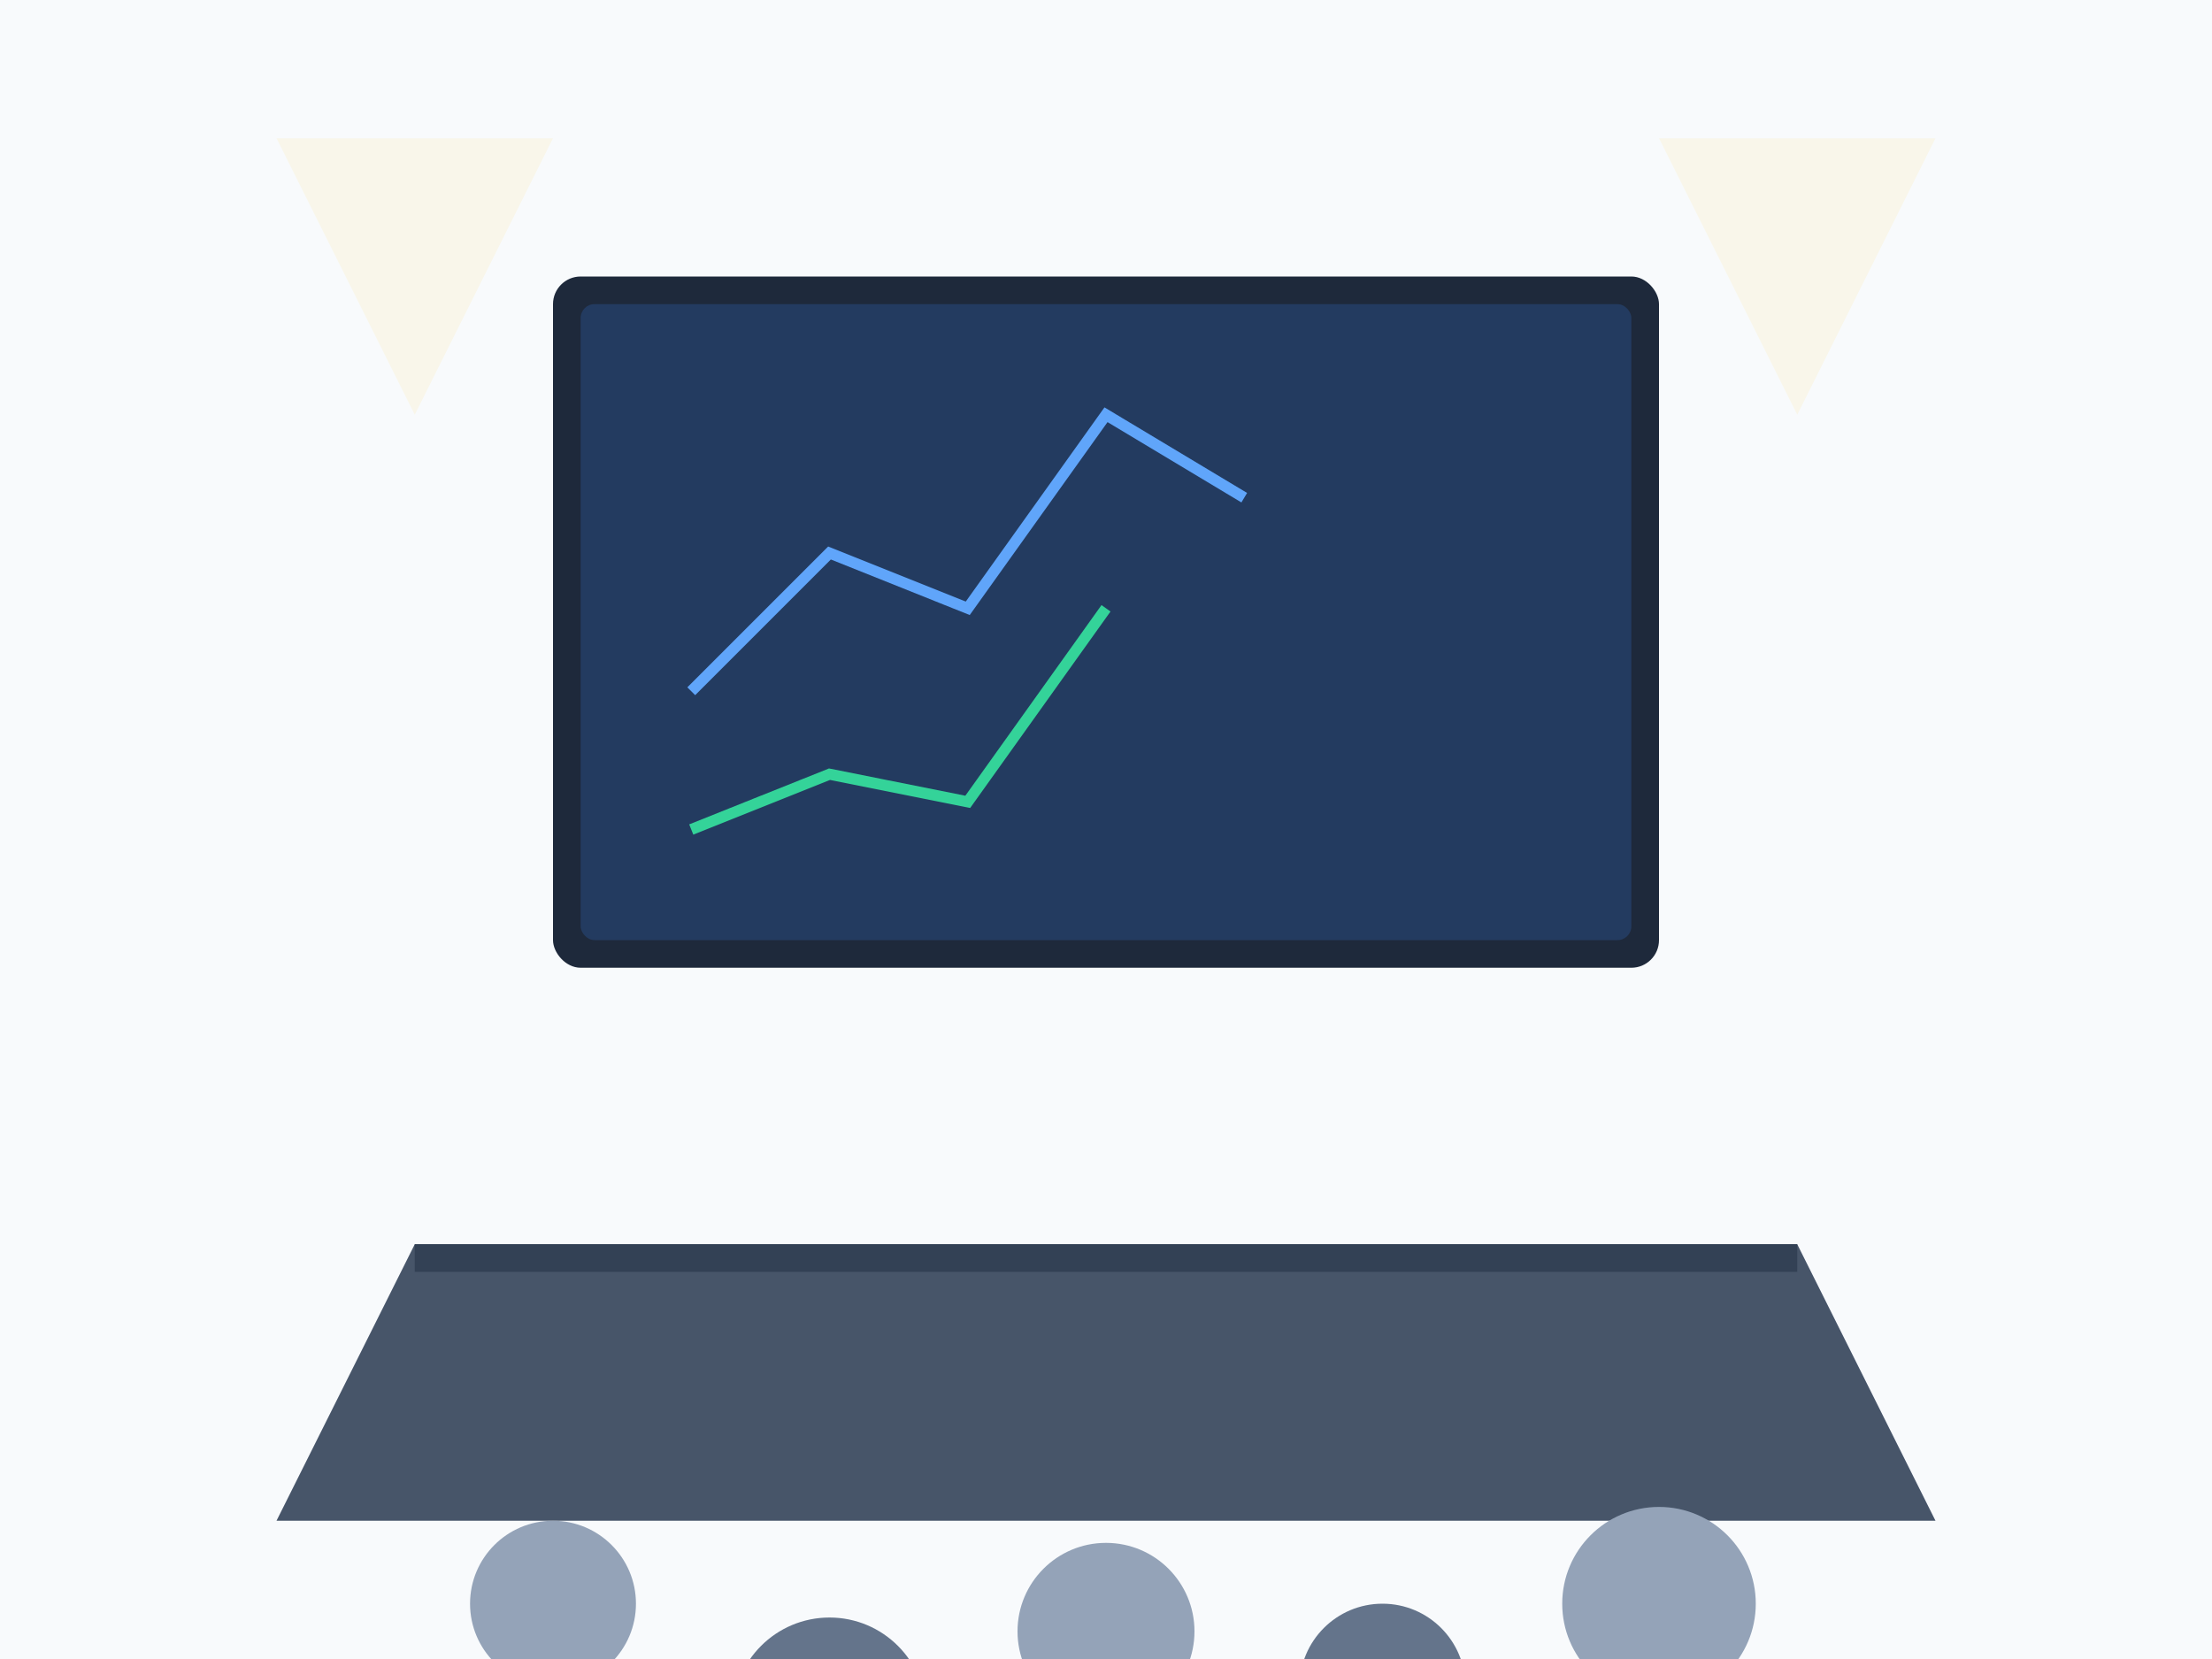 <svg width="800" height="600" viewBox="0 0 800 600" fill="none" xmlns="http://www.w3.org/2000/svg">
<rect width="800" height="600" fill="#F8FAFC"/>
<!-- Stage -->
<path d="M100 550L150 450H650L700 550H100Z" fill="#475569"/>
<rect x="150" y="450" width="500" height="10" fill="#334155"/>
<!-- Screen -->
<rect x="200" y="100" width="400" height="250" rx="10" fill="#1E293B"/>
<rect x="210" y="110" width="380" height="230" rx="5" fill="#3B82F6" fill-opacity="0.2"/>
<!-- Chart on screen -->
<path d="M250 250L300 200L350 220L400 150L450 180" stroke="#60A5FA" stroke-width="4" fill="none"/>
<path d="M250 300L300 280L350 290L400 220" stroke="#34D399" stroke-width="4" fill="none"/>
<!-- Audience Heads -->
<circle cx="200" cy="580" r="30" fill="#94A3B8"/>
<circle cx="300" cy="620" r="35" fill="#64748B"/>
<circle cx="400" cy="590" r="32" fill="#94A3B8"/>
<circle cx="500" cy="610" r="30" fill="#64748B"/>
<circle cx="600" cy="580" r="35" fill="#94A3B8"/>
<!-- Spotlights -->
<path d="M100 50L150 150L200 50Z" fill="#FCD34D" fill-opacity="0.1"/>
<path d="M600 50L650 150L700 50Z" fill="#FCD34D" fill-opacity="0.1"/>
</svg>
